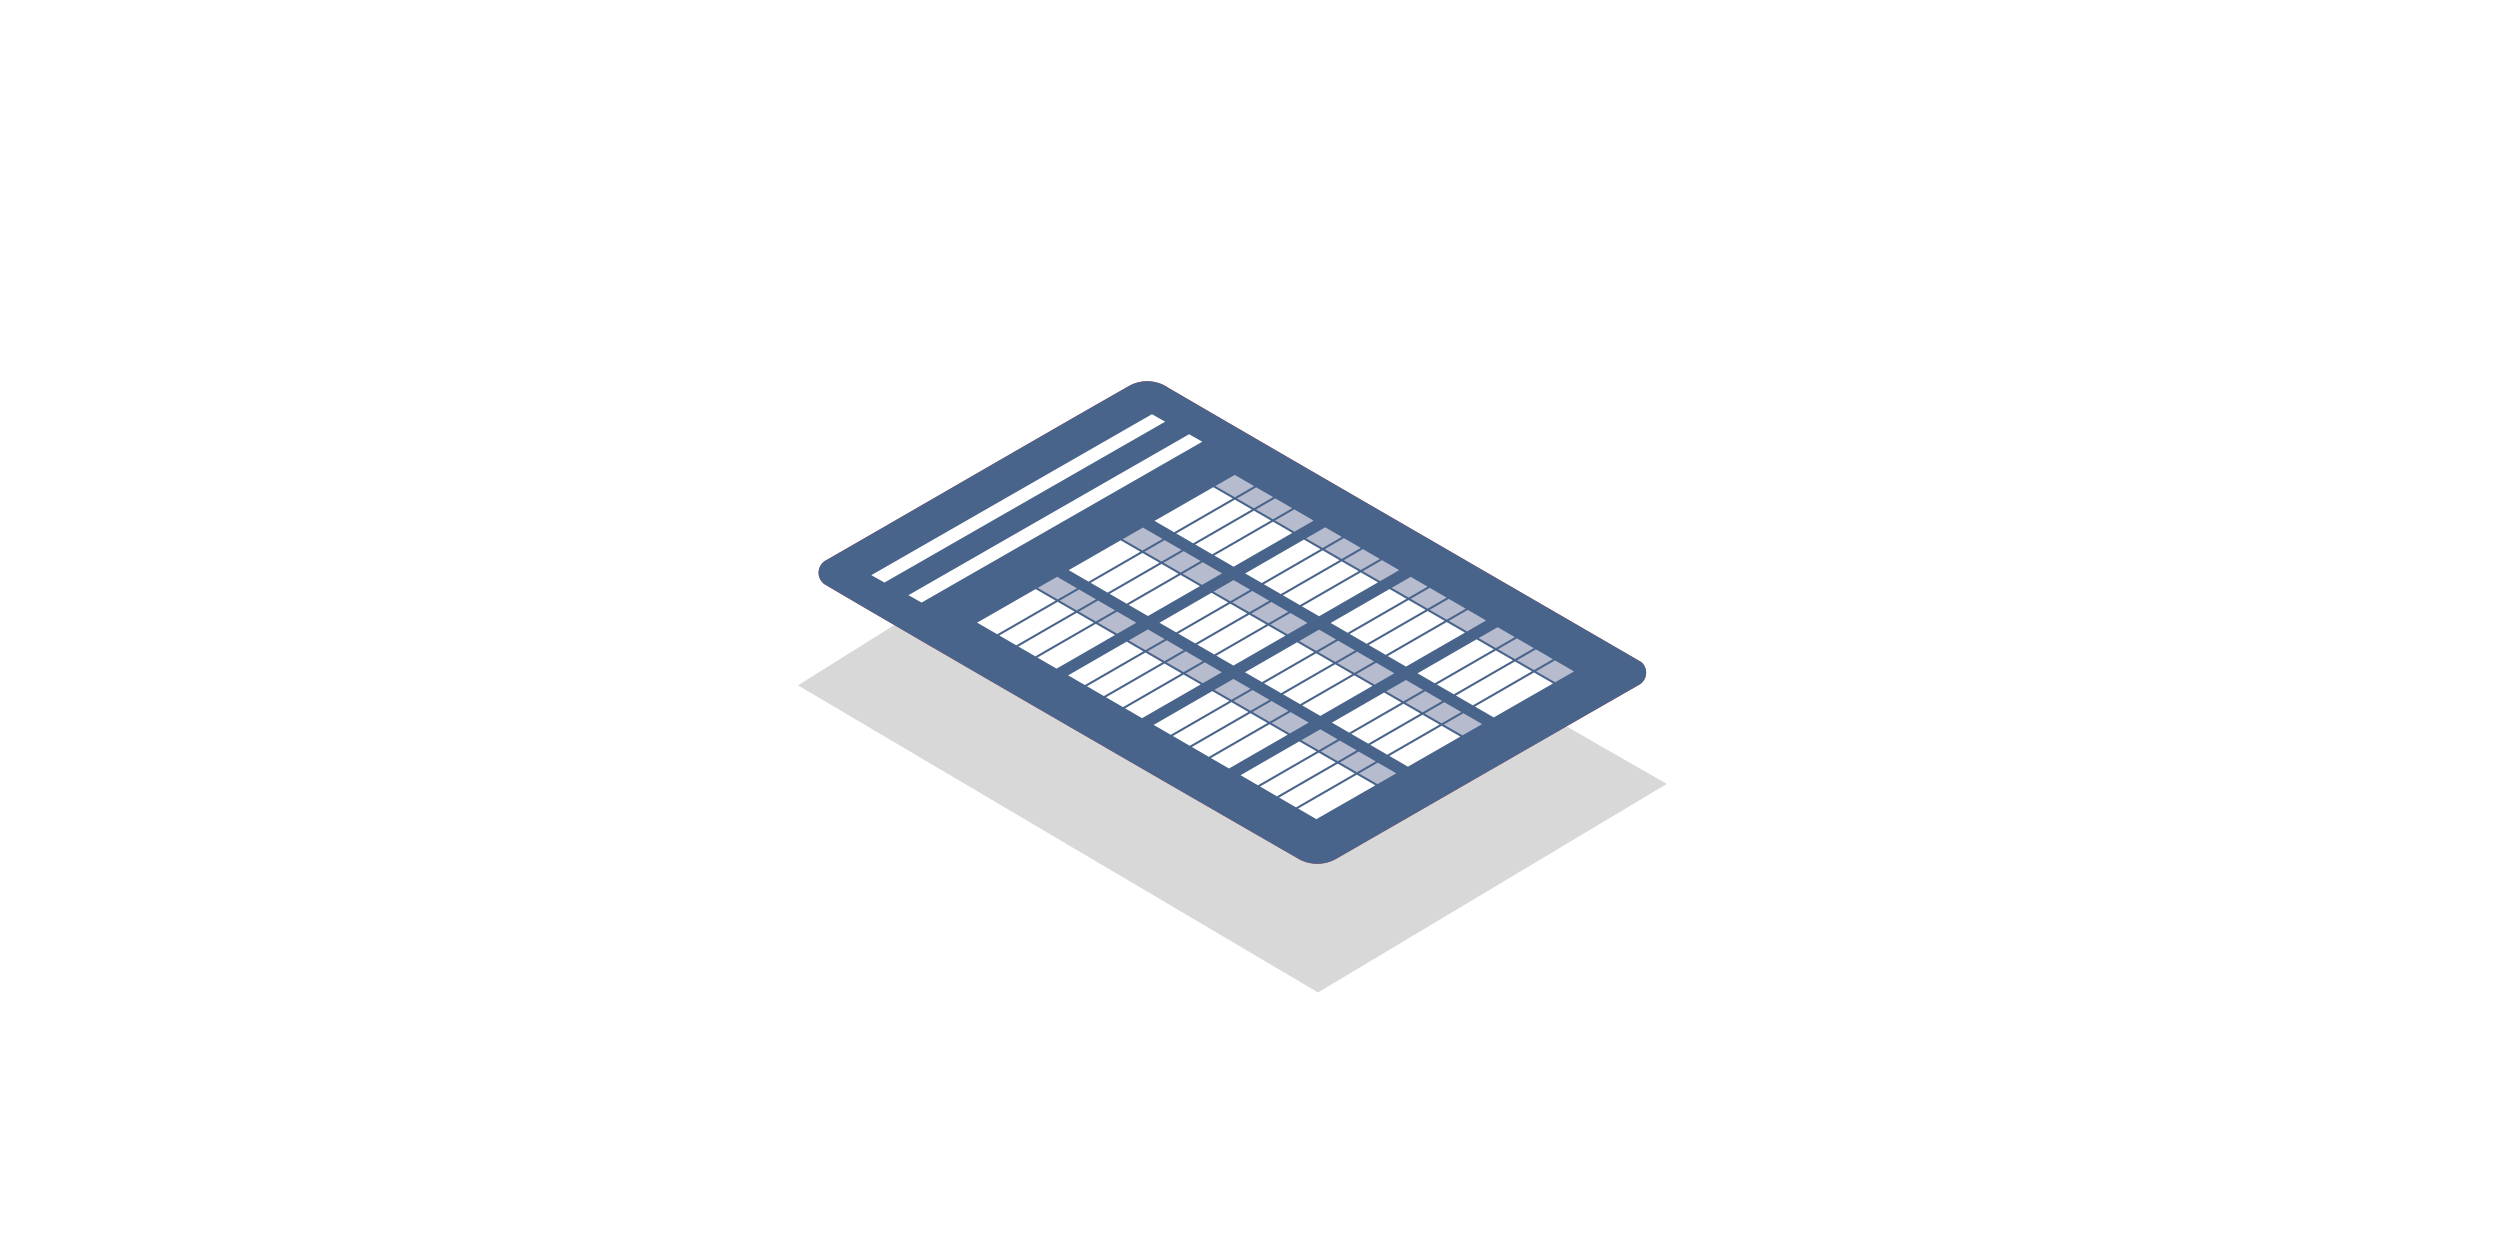 <svg id="off" xmlns="http://www.w3.org/2000/svg" xmlns:xlink="http://www.w3.org/1999/xlink" viewBox="0 0 283.465 141.732"><defs><style>.cls-1{opacity:0.5;filter:url(#AI_DesenfoqueGaussiano_4);}.cls-2{fill:#b1b1b1;}.cls-3{fill:#c23b46;}.cls-4{fill:#49648b;}.cls-5{fill:#b7bbce;}.cls-6{fill:#fff;}</style><filter id="AI_DesenfoqueGaussiano_4" name="AI_DesenfoqueGaussiano_4"><feGaussianBlur stdDeviation="4"/></filter></defs><title>CALENDARIOS_OFF_</title><g class="cls-1"><polygon class="cls-2" points="149.442 112.532 188.987 88.884 128.277 54.054 90.478 77.706 149.442 112.532"/></g><path class="cls-3" d="M93.575,63.579c8.367-4.786,25.126-14.525,34.5-19.847a4.231,4.231,0,0,1,4.433.264c14.7,8.564,37.56,21.778,53.6,31.081a1.588,1.588,0,0,1-.147,2.5c-10.086,5.777-25.943,14.894-34.457,19.8a4.341,4.341,0,0,1-4.375-.059C135.03,90.355,105.817,73.5,93.545,66.28a1.6,1.6,0,0,1,.029-2.7"/><path class="cls-4" d="M93.575,63.579c8.367-4.786,25.126-14.525,34.5-19.847a4.231,4.231,0,0,1,4.433.264c14.7,8.564,37.56,21.778,53.6,31.081a1.588,1.588,0,0,1-.147,2.5c-10.086,5.777-25.943,14.894-34.457,19.8a4.341,4.341,0,0,1-4.375-.059C135.03,90.355,105.817,73.5,93.545,66.28a1.6,1.6,0,0,1,.029-2.7"/><polygon class="cls-5" points="164.029 67.766 162.107 66.652 159.946 67.897 161.871 69.009 164.029 67.766"/><polygon class="cls-6" points="153.034 71.884 154.957 72.998 161.636 69.146 159.71 68.034 153.034 71.884"/><polygon class="cls-5" points="161.872 66.516 159.957 65.407 157.791 66.654 159.711 67.762 161.872 66.516"/><polygon class="cls-6" points="150.877 70.634 152.799 71.748 159.475 67.897 157.556 66.789 150.877 70.634"/><polygon class="cls-6" points="155.191 73.135 157.117 74.25 163.8 70.396 161.87 69.281 155.191 73.135"/><polygon class="cls-5" points="166.191 69.018 164.264 67.901 162.106 69.146 164.035 70.262 166.191 69.018"/><polygon class="cls-5" points="168.498 70.353 166.426 69.153 164.27 70.396 166.343 71.595 168.498 70.353"/><polygon class="cls-6" points="157.352 74.387 159.416 75.582 166.108 71.73 164.035 70.533 157.352 74.387"/><polygon class="cls-6" points="151.016 81.935 152.978 83.072 158.901 79.657 156.939 78.525 151.016 81.935"/><polygon class="cls-5" points="161.371 78.234 159.414 77.099 157.174 78.389 159.135 79.522 161.371 78.234"/><polygon class="cls-6" points="157.532 85.711 159.636 86.929 165.584 83.518 163.461 82.293 157.532 85.711"/><polygon class="cls-5" points="168.05 82.104 165.924 80.872 163.696 82.156 165.819 83.383 168.05 82.104"/><polygon class="cls-6" points="155.37 84.459 157.297 85.575 163.226 82.156 161.296 81.042 155.37 84.459"/><polygon class="cls-5" points="165.689 80.735 163.762 79.619 161.531 80.906 163.462 82.021 165.689 80.735"/><polygon class="cls-6" points="153.214 83.209 155.136 84.322 161.06 80.906 159.136 79.794 153.214 83.209"/><polygon class="cls-5" points="163.527 79.482 161.605 78.369 159.371 79.659 161.296 80.771 163.527 79.482"/><polygon class="cls-6" points="145.458 67.494 147.385 68.612 154.053 64.765 152.123 63.651 145.458 67.494"/><polygon class="cls-5" points="156.457 63.38 154.529 62.262 152.359 63.516 154.288 64.63 156.457 63.38"/><polygon class="cls-6" points="143.301 66.246 145.224 67.359 151.888 63.516 149.963 62.403 143.301 66.246"/><polygon class="cls-5" points="154.295 62.127 152.373 61.014 150.199 62.268 152.124 63.38 154.295 62.127"/><polygon class="cls-5" points="158.644 64.646 156.691 63.514 154.523 64.767 156.477 65.895 158.644 64.646"/><polygon class="cls-6" points="147.619 68.747 149.564 69.875 156.241 66.03 154.288 64.902 147.619 68.747"/><polygon class="cls-6" points="141.183 65.019 143.067 66.109 149.727 62.268 147.846 61.181 141.183 65.019"/><polygon class="cls-5" points="152.138 60.877 150.262 59.79 148.083 61.046 149.963 62.131 152.138 60.877"/><polygon class="cls-6" points="123.659 66.084 125.582 67.197 131.462 63.808 129.536 62.696 123.659 66.084"/><polygon class="cls-5" points="133.972 62.359 132.05 61.246 129.772 62.559 131.697 63.671 133.972 62.359"/><polygon class="cls-5" points="131.816 61.109 129.589 59.819 127.301 61.132 129.536 62.424 131.816 61.109"/><polygon class="cls-6" points="121.175 64.644 123.424 65.949 129.302 62.559 127.065 61.267 121.175 64.644"/><polygon class="cls-6" points="125.816 67.334 127.742 68.45 133.626 65.058 131.697 63.943 125.816 67.334"/><polygon class="cls-5" points="136.134 63.612 134.208 62.494 131.932 63.808 133.862 64.921 136.134 63.612"/><polygon class="cls-6" points="127.977 68.586 130.157 69.849 136.05 66.456 133.862 65.193 127.977 68.586"/><polygon class="cls-5" points="138.556 65.015 136.369 63.748 134.097 65.058 136.284 66.321 138.556 65.015"/><polygon class="cls-6" points="135.136 84.7 137.063 85.816 143.712 81.98 141.784 80.866 135.136 84.7"/><polygon class="cls-5" points="146.099 80.605 144.173 79.488 142.019 80.729 143.948 81.845 146.099 80.605"/><polygon class="cls-6" points="130.805 82.192 132.744 83.315 139.389 79.482 137.452 78.363 130.805 82.192"/><polygon class="cls-5" points="141.781 78.102 139.85 76.983 137.688 78.228 139.623 79.346 141.781 78.102"/><polygon class="cls-6" points="137.297 85.952 139.345 87.138 146.005 83.304 143.948 82.117 137.297 85.952"/><polygon class="cls-5" points="148.389 81.931 146.334 80.742 144.184 81.982 146.239 83.169 148.389 81.931"/><polygon class="cls-6" points="132.978 83.45 134.901 84.563 141.548 80.729 139.624 79.617 132.978 83.45"/><polygon class="cls-5" points="143.937 79.353 142.015 78.239 139.859 79.482 141.784 80.594 143.937 79.353"/><polygon class="cls-5" points="143.909 68.117 141.987 67.003 139.724 68.308 141.649 69.419 143.909 68.117"/><polygon class="cls-6" points="133.596 71.841 135.519 72.955 141.413 69.556 139.488 68.444 133.596 71.841"/><polygon class="cls-5" points="146.071 69.369 144.145 68.252 141.884 69.556 143.813 70.67 146.071 69.369"/><polygon class="cls-6" points="135.754 73.092 137.68 74.209 143.579 70.807 141.649 69.691 135.754 73.092"/><polygon class="cls-5" points="148.25 70.63 146.306 69.504 144.049 70.807 145.994 71.929 148.25 70.63"/><polygon class="cls-6" points="137.915 74.344 139.852 75.467 145.758 72.066 143.814 70.942 137.915 74.344"/><polygon class="cls-5" points="141.753 66.866 139.868 65.774 137.599 67.081 139.489 68.173 141.753 66.866"/><polygon class="cls-6" points="131.47 70.611 133.361 71.706 139.253 68.308 137.364 67.215 131.47 70.611"/><polygon class="cls-6" points="113.305 72.055 115.228 73.169 121.849 69.351 119.924 68.237 113.305 72.055"/><polygon class="cls-5" points="124.268 67.955 122.345 66.841 120.159 68.102 122.085 69.214 124.268 67.955"/><polygon class="cls-5" points="128.843 70.607 126.664 69.344 124.485 70.602 126.664 71.859 128.843 70.607"/><polygon class="cls-6" points="117.624 74.558 119.796 75.814 126.429 71.996 124.249 70.736 117.624 74.558"/><polygon class="cls-6" points="110.791 70.6 113.07 71.919 119.689 68.102 117.426 66.794 110.791 70.6"/><polygon class="cls-5" points="122.111 66.706 119.858 65.4 117.662 66.659 119.924 67.967 122.111 66.706"/><polygon class="cls-5" points="126.429 69.207 124.503 68.092 122.32 69.351 124.249 70.465 126.429 69.207"/><polygon class="cls-6" points="115.463 73.306 117.39 74.421 124.014 70.602 122.084 69.486 115.463 73.306"/><polygon class="cls-6" points="127.563 80.314 129.492 81.431 136.138 77.604 134.201 76.485 127.563 80.314"/><polygon class="cls-5" points="138.537 76.224 136.601 75.101 134.436 76.35 136.373 77.469 138.537 76.224"/><polygon class="cls-6" points="121.109 76.575 123.009 77.676 129.641 73.851 127.744 72.755 121.109 76.575"/><polygon class="cls-5" points="132.048 72.464 130.155 71.366 127.979 72.62 129.877 73.716 132.048 72.464"/><polygon class="cls-5" points="134.205 73.712 132.283 72.599 130.111 73.851 132.036 74.965 134.205 73.712"/><polygon class="cls-6" points="123.244 77.813 125.167 78.926 131.801 75.1 129.876 73.988 123.244 77.813"/><polygon class="cls-6" points="125.401 79.061 127.328 80.179 133.966 76.35 132.037 75.235 125.401 79.061"/><polygon class="cls-5" points="136.366 74.965 134.44 73.849 132.272 75.1 134.202 76.213 136.366 74.965"/><polygon class="cls-5" points="146.518 57.622 144.591 56.506 142.407 57.766 144.336 58.882 146.518 57.622"/><polygon class="cls-6" points="135.521 61.737 137.448 62.854 144.101 59.016 142.171 57.903 135.521 61.737"/><polygon class="cls-5" points="142.199 55.121 140.001 53.847 137.804 55.109 140.011 56.382 142.199 55.121"/><polygon class="cls-6" points="130.907 59.063 133.129 60.351 139.776 56.519 137.569 55.243 130.907 59.063"/><polygon class="cls-5" points="144.357 56.37 142.434 55.256 140.246 56.519 142.171 57.631 144.357 56.37"/><polygon class="cls-6" points="133.364 60.488 135.287 61.602 141.936 57.766 140.011 56.654 133.364 60.488"/><polygon class="cls-5" points="148.948 59.031 146.753 57.759 144.571 59.016 146.768 60.287 148.948 59.031"/><polygon class="cls-6" points="137.682 62.989 139.87 64.258 146.533 60.422 144.336 59.153 137.682 62.989"/><polygon class="cls-5" points="151.666 83.829 149.702 82.692 147.555 83.928 149.524 85.065 151.666 83.829"/><polygon class="cls-6" points="140.658 87.899 142.63 89.042 149.288 85.202 147.319 84.063 140.658 87.899"/><polygon class="cls-6" points="142.865 89.177 144.787 90.29 151.448 86.449 149.523 85.337 142.865 89.177"/><polygon class="cls-5" points="153.822 85.08 151.901 83.966 149.758 85.202 151.684 86.314 153.822 85.08"/><polygon class="cls-5" points="155.984 86.332 154.058 85.215 151.919 86.449 153.848 87.565 155.984 86.332"/><polygon class="cls-6" points="145.022 90.427 146.949 91.543 153.614 87.7 151.683 86.586 145.022 90.427"/><polygon class="cls-5" points="158.318 87.685 156.219 86.469 154.083 87.7 156.18 88.91 158.318 87.685"/><polygon class="cls-6" points="147.184 91.679 149.259 92.879 155.944 89.045 153.848 87.834 147.184 91.679"/><polygon class="cls-6" points="167.237 80.114 169.367 81.348 176.087 77.494 173.935 76.251 167.237 80.114"/><polygon class="cls-5" points="178.469 76.129 176.312 74.88 174.17 76.116 176.323 77.359 178.469 76.129"/><polygon class="cls-6" points="160.729 76.343 162.684 77.476 169.375 73.617 167.422 72.489 160.729 76.343"/><polygon class="cls-5" points="171.759 72.242 169.81 71.114 167.657 72.352 169.61 73.482 171.759 72.242"/><polygon class="cls-5" points="176.078 74.743 174.151 73.628 172.006 74.866 173.935 75.979 176.078 74.743"/><polygon class="cls-6" points="165.075 78.862 167.002 79.977 173.7 76.116 171.771 75.001 165.075 78.862"/><polygon class="cls-6" points="162.919 77.611 164.841 78.725 171.535 74.866 169.61 73.754 162.919 77.611"/><polygon class="cls-5" points="173.916 73.491 171.993 72.377 169.845 73.617 171.77 74.729 173.916 73.491"/><polygon class="cls-6" points="147.647 79.983 149.704 81.174 155.625 77.764 153.56 76.573 147.647 79.983"/><polygon class="cls-5" points="158.102 76.339 156.039 75.145 153.797 76.436 155.86 77.629 158.102 76.339"/><polygon class="cls-5" points="153.642 73.756 151.72 72.642 149.471 73.939 151.397 75.051 153.642 73.756"/><polygon class="cls-6" points="143.329 77.482 145.252 78.596 151.161 75.186 149.236 74.074 143.329 77.482"/><polygon class="cls-5" points="151.485 72.505 149.562 71.391 147.309 72.689 149.236 73.802 151.485 72.505"/><polygon class="cls-6" points="141.164 76.228 143.094 77.345 149.001 73.939 147.073 72.825 141.164 76.228"/><polygon class="cls-6" points="145.486 78.73 147.413 79.848 153.327 76.436 151.396 75.323 145.486 78.73"/><polygon class="cls-5" points="155.804 75.008 153.878 73.892 151.632 75.186 153.56 76.301 155.804 75.008"/><polygon class="cls-6" points="132.112 47.813 130.613 46.967 98.792 65.215 100.281 66.053 132.112 47.813"/><polygon class="cls-6" points="136.321 50.083 134.823 49.238 103.002 67.485 104.491 68.324 136.321 50.083"/></svg>